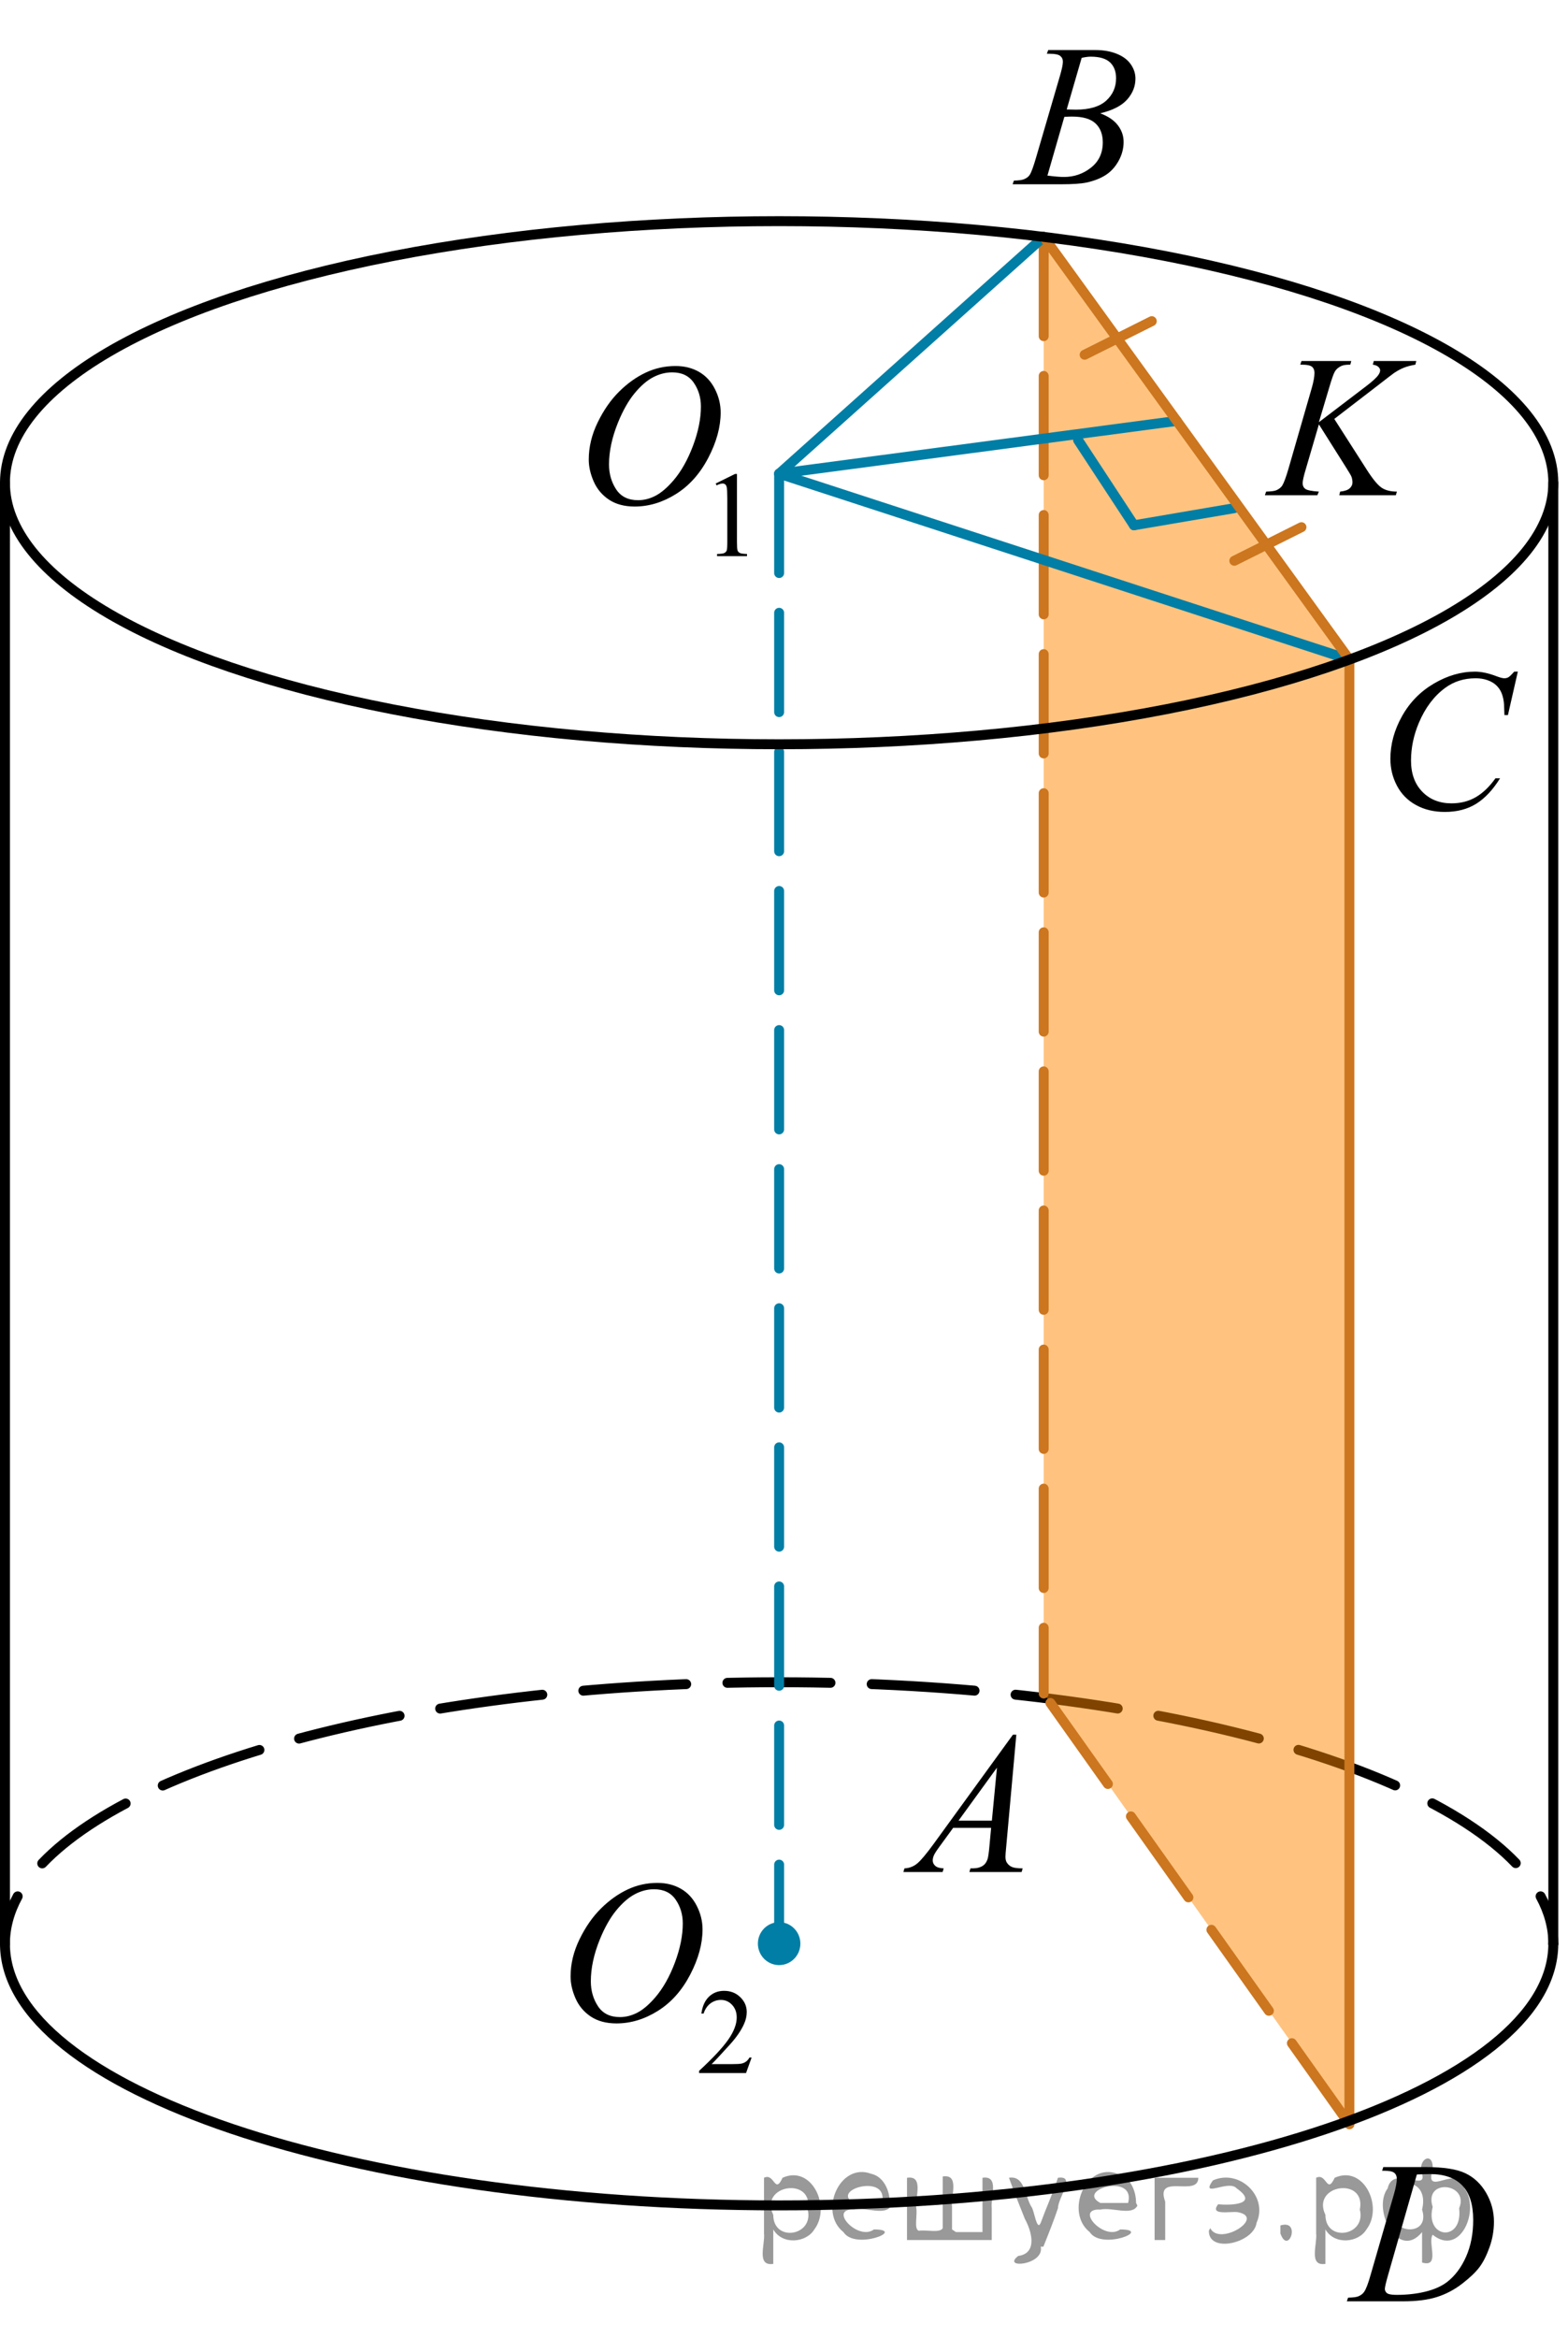 <?xml version="1.0" encoding="utf-8"?>
<!-- Generator: Adobe Illustrator 27.2.0, SVG Export Plug-In . SVG Version: 6.00 Build 0)  -->
<svg version="1.1" id="Слой_1" xmlns="http://www.w3.org/2000/svg" xmlns:xlink="http://www.w3.org/1999/xlink" x="0px" y="0px"
	 width="118.421px" height="176.511px" viewBox="0 0 118.421 176.511" enable-background="new 0 0 118.421 176.511"
	 xml:space="preserve">
<g>
	<g>
		<path fill="none" stroke="#000000" stroke-width="0.75" stroke-linecap="round" stroke-linejoin="round" d="M0.375,146.738
			c0-1.224,0.33-2.421,0.961-3.583"/>
		
			<path fill="none" stroke="#000000" stroke-width="0.75" stroke-linecap="round" stroke-linejoin="round" stroke-dasharray="7.785,3.114" d="
			M3.19,140.667c7.583-7.935,29.633-13.674,55.653-13.674c27.29,0,50.213,6.314,56.659,14.852"/>
		<path fill="none" stroke="#000000" stroke-width="0.75" stroke-linecap="round" stroke-linejoin="round" d="M116.351,143.154
			c0.631,1.162,0.961,2.36,0.961,3.583"/>
	</g>
</g>
<path opacity="0.5" fill="#FF8800" enable-background="new    " d="M78.824,127.844c0-36.655,0-73.31,0-109.966
	c7.696,10.638,15.392,21.276,23.087,31.914c0,36.854,0,73.708,0,110.562
	C94.215,149.518,86.519,138.681,78.824,127.844z"/>
<g>
	<g>
		<g>
			<g>
				<g>
					<g>
						<g>
							<g>
								<g>
									<g>
										<g>
											<g>
												<g>
													<g>
														<g>
															<g>
																<g>
																	<defs>
																		<rect id="SVGID_1_" x="65.252" y="127.405" width="15.125" height="16.694"/>
																	</defs>
																	<clipPath id="SVGID_00000118379242002416220910000014227036490639894955_">
																		<use xlink:href="#SVGID_1_"  overflow="visible"/>
																	</clipPath>
																	<g clip-path="url(#SVGID_00000118379242002416220910000014227036490639894955_)">
																		<g enable-background="new    ">
																			<path d="M76.756,130.953l-0.761,8.431c-0.04,0.394-0.059,0.652-0.059,0.777
																				c0,0.199,0.037,0.351,0.111,0.456c0.093,0.144,0.22,0.251,0.38,0.321
																				c0.16,0.069,0.429,0.104,0.809,0.104l-0.081,0.276H73.211l0.082-0.276h0.17
																				c0.32,0,0.581-0.07,0.783-0.209c0.143-0.095,0.253-0.252,0.333-0.472
																				c0.054-0.154,0.105-0.518,0.155-1.091l0.118-1.285h-2.866l-1.019,1.397
																				c-0.231,0.314-0.377,0.539-0.435,0.676c-0.059,0.138-0.089,0.266-0.089,0.386
																				c0,0.159,0.064,0.296,0.192,0.41c0.128,0.115,0.34,0.178,0.635,0.188l-0.081,0.276h-2.962
																				l0.082-0.276c0.364-0.015,0.685-0.139,0.964-0.37c0.278-0.231,0.693-0.727,1.244-1.483
																				l5.982-8.236L76.756,130.953L76.756,130.953z M75.294,133.441l-2.903,3.999h2.519L75.294,133.441z"/>
																		</g>
																	</g>
																</g>
															</g>
														</g>
													</g>
												</g>
											</g>
										</g>
									</g>
								</g>
							</g>
						</g>
					</g>
				</g>
			</g>
		</g>
	</g>
</g>
<g>
	<g>
		<g>
			<g>
				<g>
					<g>
						<g>
							<g>
								<g>
									<g>
										<g>
											<g>
												<g>
													<g>
														<g>
															<g>
																<g>
																	<g>
																		<defs>
																			
																				<rect id="SVGID_00000053509535093415848060000004188904404670070423_" x="73.86" width="15.124" height="16.695"/>
																		</defs>
																		<clipPath id="SVGID_00000134246436491895879160000009702661493663116186_">
																			<use xlink:href="#SVGID_00000053509535093415848060000004188904404670070423_"  overflow="visible"/>
																		</clipPath>
																		<g clip-path="url(#SVGID_00000134246436491895879160000009702661493663116186_)">
																			<g enable-background="new    ">
																				<path d="M79.062,4.055l0.103-0.277h3.575c0.601,0,1.136,0.095,1.606,0.284
																					c0.47,0.19,0.822,0.454,1.056,0.793c0.234,0.339,0.351,0.697,0.351,1.076
																					c0,0.583-0.208,1.109-0.624,1.58s-1.094,0.818-2.034,1.042c0.606,0.231,1.051,0.534,1.336,0.912
																					c0.286,0.379,0.428,0.795,0.428,1.248c0,0.504-0.128,0.984-0.384,1.442
																					c-0.256,0.459-0.585,0.815-0.986,1.069c-0.401,0.254-0.885,0.44-1.451,0.56
																					c-0.404,0.085-1.034,0.127-1.891,0.127h-3.67l0.096-0.276c0.384-0.01,0.645-0.048,0.783-0.112
																					c0.197-0.085,0.337-0.196,0.421-0.336c0.118-0.19,0.276-0.623,0.473-1.301l1.794-6.136
																					c0.153-0.519,0.229-0.882,0.229-1.091c0-0.185-0.068-0.33-0.203-0.438
																					c-0.135-0.107-0.393-0.161-0.771-0.161C79.214,4.062,79.135,4.06,79.062,4.055z M79.106,13.255
																					c0.532,0.069,0.948,0.104,1.248,0.104c0.768,0,1.449-0.234,2.042-0.703
																					c0.593-0.468,0.89-1.103,0.89-1.905c0-0.613-0.184-1.092-0.55-1.435S81.776,8.8,80.959,8.8
																					c-0.158,0-0.35,0.008-0.576,0.022L79.106,13.255z M80.561,8.262
																					c0.32,0.01,0.551,0.016,0.694,0.016c1.024,0,1.786-0.227,2.286-0.677
																					C84.04,7.149,84.29,6.586,84.29,5.908c0-0.514-0.153-0.913-0.458-1.2
																					c-0.305-0.286-0.792-0.43-1.462-0.43c-0.177,0-0.403,0.03-0.679,0.09L80.561,8.262z"/>
																			</g>
																		</g>
																	</g>
																</g>
															</g>
														</g>
													</g>
												</g>
											</g>
										</g>
									</g>
								</g>
							</g>
						</g>
					</g>
				</g>
			</g>
		</g>
	</g>
</g>
<g>
	<g>
		<g>
			<g>
				<g>
					<g>
						<g>
							<g>
								<g>
									<g>
										<g>
											<g>
												<g>
													<g>
														<g>
															<g>
																<g>
																	<g>
																		<defs>
																			
																				<rect id="SVGID_00000045583335380027127300000017656233435944787373_" x="101.911" y="47.145" width="16.51" height="18.079"/>
																		</defs>
																		<clipPath id="SVGID_00000090986808059764440860000003324814174407714988_">
																			<use xlink:href="#SVGID_00000045583335380027127300000017656233435944787373_"  overflow="visible"/>
																		</clipPath>
																		<g clip-path="url(#SVGID_00000090986808059764440860000003324814174407714988_)">
																			<g enable-background="new    ">
																				<path d="M114.632,50.701l-0.747,3.279H113.62l-0.03-0.822c-0.025-0.299-0.081-0.565-0.17-0.799
																					c-0.089-0.234-0.222-0.438-0.399-0.608c-0.177-0.172-0.401-0.307-0.672-0.403
																					c-0.271-0.098-0.571-0.146-0.901-0.146c-0.882,0-1.653,0.244-2.312,0.732
																					c-0.842,0.622-1.502,1.501-1.98,2.637c-0.394,0.935-0.591,1.885-0.591,2.846
																					c0,0.981,0.283,1.764,0.85,2.349s1.303,0.878,2.209,0.878c0.685,0,1.294-0.154,1.829-0.464
																					c0.535-0.309,1.031-0.784,1.489-1.426h0.348c-0.542,0.871-1.143,1.512-1.803,1.923
																					c-0.66,0.411-1.451,0.616-2.372,0.616c-0.817,0-1.542-0.173-2.172-0.519
																					c-0.631-0.347-1.111-0.833-1.441-1.461c-0.33-0.627-0.495-1.302-0.495-2.023
																					c0-1.105,0.293-2.182,0.879-3.227c0.586-1.046,1.39-1.867,2.412-2.465s2.053-0.896,3.092-0.896
																					c0.488,0,1.034,0.117,1.64,0.351c0.266,0.1,0.458,0.149,0.576,0.149s0.222-0.024,0.31-0.074
																					c0.088-0.05,0.236-0.191,0.443-0.426L114.632,50.701L114.632,50.701z"/>
																			</g>
																		</g>
																	</g>
																</g>
															</g>
														</g>
													</g>
												</g>
											</g>
										</g>
									</g>
								</g>
							</g>
						</g>
					</g>
				</g>
			</g>
		</g>
	</g>
</g>
<g>
	<g>
		<g>
			<g>
				<g>
					<g>
						<g>
							<g>
								<g>
									<g>
										<g>
											<g>
												<g>
													<g>
														<g>
															<g>
																<g>
																	<g>
																		<defs>
																			
																				<rect id="SVGID_00000052792661756581269700000014407119501345776006_" x="92.967" y="23.471" width="17.888" height="16.697"/>
																		</defs>
																		<clipPath id="SVGID_00000162337327400578645060000010969299513587733173_">
																			<use xlink:href="#SVGID_00000052792661756581269700000014407119501345776006_"  overflow="visible"/>
																		</clipPath>
																		<g clip-path="url(#SVGID_00000162337327400578645060000010969299513587733173_)">
																			<g enable-background="new    ">
																				<path d="M100.77,31.625l2.483,3.879c0.443,0.688,0.81,1.128,1.101,1.319
																					c0.29,0.192,0.672,0.288,1.145,0.288l-0.082,0.276h-4.271l0.066-0.276
																					c0.34-0.035,0.581-0.117,0.721-0.247c0.141-0.129,0.21-0.276,0.21-0.44
																					c0-0.149-0.024-0.294-0.074-0.434c-0.04-0.1-0.182-0.344-0.429-0.732l-2.032-3.222
																					l-0.983,3.356c-0.163,0.538-0.244,0.899-0.244,1.083c0,0.19,0.069,0.334,0.206,0.434
																					c0.138,0.1,0.478,0.167,1.02,0.202l-0.118,0.276h-3.961l0.096-0.276
																					c0.384-0.01,0.643-0.045,0.776-0.104c0.197-0.09,0.342-0.204,0.435-0.344
																					c0.128-0.205,0.286-0.628,0.473-1.27l1.766-6.121c0.133-0.469,0.2-0.845,0.2-1.129
																					c0-0.199-0.063-0.352-0.189-0.456c-0.126-0.104-0.371-0.157-0.735-0.157h-0.148l0.089-0.276
																					h3.762l-0.074,0.276c-0.31-0.005-0.542,0.03-0.694,0.105c-0.212,0.104-0.367,0.238-0.466,0.403
																					c-0.099,0.164-0.244,0.575-0.436,1.233l-0.776,2.601l3.562-2.713
																					c0.473-0.359,0.784-0.643,0.931-0.853c0.089-0.129,0.133-0.246,0.133-0.351
																					c0-0.09-0.046-0.177-0.137-0.262c-0.091-0.085-0.231-0.14-0.417-0.165l0.074-0.276h3.208
																					l-0.067,0.276c-0.35,0.06-0.644,0.139-0.883,0.235c-0.239,0.098-0.484,0.231-0.735,0.4
																					c-0.074,0.05-0.554,0.418-1.441,1.106L100.77,31.625z"/>
																			</g>
																		</g>
																	</g>
																</g>
															</g>
														</g>
													</g>
												</g>
											</g>
										</g>
									</g>
								</g>
							</g>
						</g>
					</g>
				</g>
			</g>
		</g>
	</g>
</g>
<line fill="none" stroke="#000000" stroke-width="0.75" stroke-linecap="round" stroke-linejoin="round" stroke-miterlimit="10" x1="117.311" y1="146.738" x2="117.311" y2="36.44"/>
<line fill="none" stroke="#000000" stroke-width="0.75" stroke-linecap="round" stroke-linejoin="round" stroke-miterlimit="10" x1="0.375" y1="36.44" x2="0.375" y2="146.738"/>
<line fill="none" stroke="#CC761F" stroke-width="0.75" stroke-linecap="round" stroke-linejoin="round" stroke-miterlimit="10" x1="101.911" y1="49.792" x2="101.911" y2="160.355"/>
<line fill="none" stroke="#CC761F" stroke-width="0.75" stroke-linecap="round" stroke-linejoin="round" stroke-miterlimit="10" stroke-dasharray="7.5,3" x1="78.824" y1="17.878" x2="78.824" y2="127.844"/>
<line fill="none" stroke="#CC761F" stroke-width="0.75" stroke-linecap="round" stroke-linejoin="round" stroke-miterlimit="10" stroke-dasharray="7.5,3" x1="101.911" y1="160.355" x2="78.824" y2="127.844"/>
<line fill="none" stroke="#007EA5" stroke-width="0.75" stroke-linecap="round" stroke-linejoin="round" stroke-miterlimit="10" stroke-dasharray="7.5,3" x1="58.843" y1="35.759" x2="58.843" y2="146.738"/>
<ellipse fill="#007EA5" cx="58.843" cy="146.724" rx="1.604" ry="1.621"/>
<g>
	<g>
		<g>
			<g>
				<g>
					<g>
						<g>
							<g>
								<g>
									<g>
										<g>
											<g>
												<g>
													<g>
														<g>
															<g>
																<g>
																	<g>
																		<defs>
																			
																				<rect id="SVGID_00000087406181312557345270000001157069210526542012_" x="41.495" y="22.692" width="17.896" height="22.286"/>
																		</defs>
																		<clipPath id="SVGID_00000106853918347713692730000000089648130456969403_">
																			<use xlink:href="#SVGID_00000087406181312557345270000001157069210526542012_"  overflow="visible"/>
																		</clipPath>
																		<g clip-path="url(#SVGID_00000106853918347713692730000000089648130456969403_)">
																			<g enable-background="new    ">
																				<path d="M54.051,36.501l1.462-0.723h0.146v5.135c0,0.341,0.014,0.554,0.042,0.638
																					c0.028,0.083,0.086,0.147,0.175,0.192c0.089,0.045,0.269,0.07,0.54,0.076v0.166H54.157v-0.166
																					c0.284-0.006,0.467-0.03,0.549-0.074c0.083-0.043,0.14-0.102,0.173-0.175
																					s0.049-0.292,0.049-0.657v-3.282c0-0.442-0.015-0.727-0.044-0.853
																					c-0.021-0.096-0.058-0.166-0.113-0.211c-0.055-0.044-0.121-0.066-0.197-0.066
																					c-0.109,0-0.261,0.046-0.456,0.139L54.051,36.501z"/>
																			</g>
																		</g>
																	</g>
																</g>
															</g>
														</g>
													</g>
												</g>
											</g>
										</g>
									</g>
								</g>
							</g>
						</g>
					</g>
				</g>
			</g>
		</g>
	</g>
	<g>
		<g>
			<g>
				<g>
					<g>
						<g>
							<g>
								<g>
									<g>
										<g>
											<g>
												<g>
													<g>
														<g>
															<g>
																<g>
																	<g>
																		<defs>
																			
																				<rect id="SVGID_00000087375013497329109070000008558615477781977771_" x="41.495" y="22.692" width="17.896" height="22.286"/>
																		</defs>
																		<clipPath id="SVGID_00000088119032688209562640000004920658843244784042_">
																			<use xlink:href="#SVGID_00000087375013497329109070000008558615477781977771_"  overflow="visible"/>
																		</clipPath>
																		<g clip-path="url(#SVGID_00000088119032688209562640000004920658843244784042_)">
																			<g enable-background="new    ">
																				<path d="M51.02,27.63c0.665,0,1.253,0.146,1.766,0.438c0.512,0.292,0.914,0.724,1.205,1.295
																					s0.436,1.163,0.436,1.776c0,1.088-0.311,2.228-0.935,3.423c-0.623,1.194-1.437,2.106-2.442,2.734
																					c-1.005,0.629-2.044,0.942-3.119,0.942c-0.773,0-1.42-0.173-1.94-0.519
																					c-0.52-0.347-0.904-0.805-1.153-1.373c-0.249-0.568-0.373-1.119-0.373-1.653
																					c0-0.947,0.225-1.884,0.676-2.809c0.451-0.926,0.989-1.698,1.615-2.319
																					c0.626-0.621,1.294-1.099,2.003-1.433C49.468,27.797,50.222,27.63,51.02,27.63z M50.769,28.11
																					c-0.493,0-0.975,0.123-1.445,0.37c-0.471,0.247-0.938,0.65-1.4,1.212
																					c-0.463,0.56-0.879,1.296-1.249,2.203c-0.453,1.117-0.68,2.172-0.68,3.165
																					c0,0.708,0.18,1.335,0.539,1.881c0.36,0.547,0.912,0.819,1.656,0.819
																					c0.448,0,0.888-0.112,1.319-0.337c0.431-0.224,0.881-0.608,1.349-1.151
																					c0.586-0.684,1.079-1.556,1.478-2.615c0.399-1.06,0.599-2.049,0.599-2.966
																					c0-0.679-0.18-1.278-0.54-1.8C52.035,28.369,51.493,28.11,50.769,28.11z"/>
																			</g>
																		</g>
																	</g>
																</g>
															</g>
														</g>
													</g>
												</g>
											</g>
										</g>
									</g>
								</g>
							</g>
						</g>
					</g>
				</g>
			</g>
		</g>
	</g>
</g>
<g>
	<g>
		<g>
			<g>
				<g>
					<g>
						<g>
							<g>
								<g>
									<g>
										<g>
											<g>
												<g>
													<g>
														<g>
															<g>
																<g>
																	<g>
																		<defs>
																			
																				<rect id="SVGID_00000083779884208492198600000011236910990823231139_" x="40.118" y="137.202" width="20.649" height="22.286"/>
																		</defs>
																		<clipPath id="SVGID_00000087394219227489823640000007106064908636712887_">
																			<use xlink:href="#SVGID_00000083779884208492198600000011236910990823231139_"  overflow="visible"/>
																		</clipPath>
																		<g clip-path="url(#SVGID_00000087394219227489823640000007106064908636712887_)">
																			<g enable-background="new    ">
																				<path d="M56.765,155.323l-0.421,1.171h-3.546v-0.166c1.044-0.963,1.777-1.749,2.203-2.358
																					c0.425-0.61,0.638-1.168,0.638-1.673c0-0.386-0.117-0.703-0.35-0.951s-0.513-0.372-0.838-0.372
																					c-0.295,0-0.56,0.087-0.795,0.262c-0.235,0.176-0.409,0.432-0.521,0.769h-0.164
																					c0.074-0.553,0.264-0.978,0.57-1.273s0.688-0.444,1.145-0.444c0.488,0,0.894,0.158,1.221,0.476
																					s0.49,0.69,0.49,1.121c0,0.308-0.071,0.616-0.213,0.924
																					c-0.218,0.484-0.573,0.997-1.063,1.538c-0.736,0.814-1.195,1.304-1.378,1.472h1.569
																					c0.319,0,0.543-0.013,0.671-0.036c0.129-0.024,0.245-0.072,0.348-0.145s0.193-0.178,0.271-0.312
																					L56.765,155.323L56.765,155.323z"/>
																			</g>
																		</g>
																	</g>
																</g>
															</g>
														</g>
													</g>
												</g>
											</g>
										</g>
									</g>
								</g>
							</g>
						</g>
					</g>
				</g>
			</g>
		</g>
	</g>
	<g>
		<g>
			<g>
				<g>
					<g>
						<g>
							<g>
								<g>
									<g>
										<g>
											<g>
												<g>
													<g>
														<g>
															<g>
																<g>
																	<g>
																		<defs>
																			
																				<rect id="SVGID_00000092442226210064796850000017409024091209538479_" x="40.118" y="137.202" width="20.649" height="22.286"/>
																		</defs>
																		<clipPath id="SVGID_00000148623797511443470440000003714362838917837185_">
																			<use xlink:href="#SVGID_00000092442226210064796850000017409024091209538479_"  overflow="visible"/>
																		</clipPath>
																		<g clip-path="url(#SVGID_00000148623797511443470440000003714362838917837185_)">
																			<g enable-background="new    ">
																				<path d="M49.649,142.139c0.665,0,1.254,0.146,1.767,0.438c0.513,0.292,0.915,0.724,1.206,1.295
																					c0.29,0.571,0.436,1.163,0.436,1.776c0,1.088-0.311,2.228-0.935,3.423
																					c-0.624,1.194-1.438,2.106-2.444,2.734c-1.006,0.629-2.046,0.942-3.12,0.942
																					c-0.774,0-1.421-0.173-1.941-0.519s-0.904-0.805-1.153-1.373s-0.373-1.119-0.373-1.653
																					c0-0.947,0.226-1.884,0.677-2.81c0.451-0.925,0.99-1.697,1.616-2.318s1.294-1.099,2.004-1.433
																					C48.096,142.306,48.851,142.139,49.649,142.139z M49.398,142.619c-0.493,0-0.975,0.123-1.445,0.37
																					s-0.938,0.65-1.401,1.212c-0.463,0.56-0.88,1.296-1.25,2.203
																					c-0.454,1.117-0.68,2.172-0.68,3.165c0,0.708,0.18,1.335,0.54,1.881
																					c0.36,0.547,0.912,0.819,1.657,0.819c0.448,0,0.888-0.112,1.32-0.337
																					c0.431-0.224,0.881-0.608,1.349-1.151c0.586-0.684,1.08-1.556,1.479-2.615
																					c0.399-1.06,0.599-2.049,0.599-2.966c0-0.679-0.18-1.278-0.54-1.8
																					S50.122,142.619,49.398,142.619z"/>
																			</g>
																		</g>
																	</g>
																</g>
															</g>
														</g>
													</g>
												</g>
											</g>
										</g>
									</g>
								</g>
							</g>
						</g>
					</g>
				</g>
			</g>
		</g>
	</g>
</g>
<g>
	<g>
		<g>
			<g>
				<g>
					<g>
						<g>
							<g>
								<g>
									<g>
										<g>
											<g>
												<g>
													<g>
														<g>
															<g>
																<g>
																	<g>
																		<defs>
																			
																				<rect id="SVGID_00000000187470308457202690000008294390433922050464_" x="99.202" y="159.812" width="16.507" height="16.699"/>
																		</defs>
																		<clipPath id="SVGID_00000057144524567047578100000012205704009068524980_">
																			<use xlink:href="#SVGID_00000000187470308457202690000008294390433922050464_"  overflow="visible"/>
																		</clipPath>
																		<g clip-path="url(#SVGID_00000057144524567047578100000012205704009068524980_)">
																			<g enable-background="new    ">
																				<path d="M104.383,163.868l0.089-0.277h3.199c1.355,0,2.358,0.157,3.011,0.472
																					c0.652,0.314,1.173,0.808,1.562,1.483c0.389,0.675,0.584,1.398,0.584,2.171
																					c0,0.662-0.112,1.307-0.336,1.932c-0.224,0.626-0.478,1.126-0.761,1.502
																					c-0.283,0.377-0.718,0.792-1.304,1.245c-0.586,0.453-1.222,0.788-1.906,1.005
																					c-0.684,0.217-1.539,0.325-2.563,0.325h-4.241l0.096-0.276c0.389-0.01,0.65-0.045,0.783-0.104
																					c0.197-0.085,0.342-0.199,0.435-0.344c0.143-0.21,0.303-0.631,0.48-1.264l1.773-6.128
																					c0.138-0.483,0.207-0.862,0.207-1.136c0-0.194-0.064-0.345-0.192-0.449
																					c-0.128-0.104-0.379-0.156-0.753-0.156L104.383,163.868L104.383,163.868z M107.006,164.151
																					l-2.172,7.586c-0.163,0.568-0.244,0.92-0.244,1.054c0,0.08,0.026,0.157,0.078,0.232
																					c0.052,0.074,0.122,0.124,0.21,0.149c0.128,0.045,0.335,0.067,0.621,0.067
																					c0.773,0,1.491-0.081,2.153-0.243c0.663-0.162,1.206-0.402,1.629-0.722
																					c0.601-0.463,1.081-1.101,1.44-1.913s0.54-1.736,0.54-2.772c0-1.171-0.276-2.042-0.828-2.612
																					s-1.357-0.856-2.416-0.856C107.757,164.121,107.42,164.131,107.006,164.151z"/>
																			</g>
																		</g>
																	</g>
																</g>
															</g>
														</g>
													</g>
												</g>
											</g>
										</g>
									</g>
								</g>
							</g>
						</g>
					</g>
				</g>
			</g>
		</g>
	</g>
</g>
<line fill="none" stroke="#007EA5" stroke-width="0.75" stroke-linecap="round" stroke-linejoin="round" stroke-miterlimit="10" x1="85.642" y1="39.654" x2="81.422" y2="33.225"/>
<line fill="none" stroke="#007EA5" stroke-width="0.75" stroke-linecap="round" stroke-linejoin="round" stroke-miterlimit="10" x1="85.642" y1="39.654" x2="93.22" y2="38.361"/>
<line fill="none" stroke="#007EA5" stroke-width="0.75" stroke-linecap="round" stroke-linejoin="round" stroke-miterlimit="10" x1="58.843" y1="35.759" x2="78.824" y2="17.878"/>
<line fill="none" stroke="#007EA5" stroke-width="0.75" stroke-linecap="round" stroke-linejoin="round" stroke-miterlimit="10" x1="101.911" y1="49.792" x2="58.843" y2="35.759"/>
<line fill="none" stroke="#007EA5" stroke-width="0.75" stroke-linecap="round" stroke-linejoin="round" stroke-miterlimit="10" x1="88.877" y1="31.774" x2="58.843" y2="35.759"/>
<path fill="none" stroke="#000000" stroke-width="0.75" stroke-linecap="round" stroke-linejoin="round" stroke-miterlimit="10" d="
	M117.311,146.738c0,10.905-26.177,19.745-58.468,19.745s-58.468-8.84-58.468-19.745"/>
<line fill="none" stroke="#CC761F" stroke-width="0.75" stroke-linecap="round" stroke-linejoin="round" stroke-miterlimit="10" x1="81.915" y1="26.78" x2="86.986" y2="24.245"/>
<line fill="none" stroke="#CC761F" stroke-width="0.75" stroke-linecap="round" stroke-linejoin="round" stroke-miterlimit="10" x1="93.22" y1="42.333" x2="98.291" y2="39.797"/>
<line fill="none" stroke="#CC761F" stroke-width="0.75" stroke-linecap="round" stroke-linejoin="round" stroke-miterlimit="10" x1="78.824" y1="17.878" x2="101.911" y2="49.792"/>
<ellipse fill="none" stroke="#000000" stroke-width="0.75" stroke-linecap="round" stroke-linejoin="round" stroke-miterlimit="10" cx="58.843" cy="36.44" rx="58.468" ry="19.745"/>
<g style="stroke:none;fill:#000;fill-opacity:0.4" > <path d="m 58.4,168.4 c 0,0.8 0,1.6 0,2.5 -1.3,0.2 -0.6,-1.5 -0.7,-2.3 0,-1.4 0,-2.8 0,-4.2 0.8,-0.4 0.8,1.3 1.4,0.0 2.2,-1.0 3.7,2.2 2.4,3.9 -0.6,1.0 -2.4,1.2 -3.1,0.0 z m 2.6,-1.6 c 0.5,-2.5 -3.7,-1.9 -2.6,0.4 0.0,2.1 3.1,1.6 2.6,-0.4 z" /> <path d="m 67.3,166.5 c -0.4,0.8 -1.9,0.1 -2.8,0.3 -2.0,-0.1 0.3,2.4 1.5,1.5 2.5,0.0 -1.4,1.6 -2.3,0.2 -1.9,-1.5 -0.3,-5.3 2.1,-4.4 0.9,0.2 1.4,1.2 1.4,2.2 z m -0.7,-0.2 c 0.6,-2.3 -4.0,-1.0 -2.1,0.0 0.7,0 1.4,-0.0 2.1,-0.0 z" /> <path d="m 72.2,168.5 c 0.6,0 1.3,0 2.0,0 0,-1.3 0,-2.7 0,-4.1 1.3,-0.2 0.6,1.5 0.7,2.3 0,0.8 0,1.6 0,2.4 -2.1,0 -4.2,0 -6.4,0 0,-1.5 0,-3.1 0,-4.7 1.3,-0.2 0.6,1.5 0.7,2.3 0.1,0.5 -0.2,1.6 0.2,1.7 0.5,-0.1 1.6,0.2 1.8,-0.2 0,-1.3 0,-2.6 0,-3.9 1.3,-0.2 0.6,1.5 0.7,2.3 0,0.5 0,1.1 0,1.7 z" /> <path d="m 78.6,169.6 c 0.3,1.4 -3.0,1.7 -1.7,0.7 1.5,-0.2 1.0,-1.9 0.5,-2.8 -0.4,-1.0 -0.8,-2.0 -1.2,-3.1 1.2,-0.2 1.2,1.4 1.7,2.2 0.2,0.2 0.4,1.9 0.7,1.2 0.4,-1.1 0.9,-2.2 1.3,-3.4 1.4,-0.2 0.0,1.5 -0.0,2.3 -0.3,0.9 -0.7,1.9 -1.1,2.9 z" /> <path d="m 85.9,166.5 c -0.4,0.8 -1.9,0.1 -2.8,0.3 -2.0,-0.1 0.3,2.4 1.5,1.5 2.5,0.0 -1.4,1.6 -2.3,0.2 -1.9,-1.5 -0.3,-5.3 2.1,-4.4 0.9,0.2 1.4,1.2 1.4,2.2 z m -0.7,-0.2 c 0.6,-2.3 -4.0,-1.0 -2.1,0.0 0.7,0 1.4,-0.0 2.1,-0.0 z" /> <path d="m 87.2,169.1 c 0,-1.5 0,-3.1 0,-4.7 1.1,0 2.2,0 3.3,0 0.0,1.5 -3.3,-0.4 -2.5,1.8 0,0.9 0,1.9 0,2.9 -0.2,0 -0.5,0 -0.7,0 z" /> <path d="m 91.4,168.2 c 0.7,1.4 4.2,-0.8 2.1,-1.2 -0.5,-0.1 -2.2,0.3 -1.5,-0.6 1.0,0.1 3.1,0.0 1.4,-1.2 -0.6,-0.7 -2.8,0.8 -1.8,-0.6 2.0,-0.9 4.2,1.2 3.3,3.2 -0.2,1.5 -3.5,2.3 -3.6,0.7 l 0,-0.1 0,-0.0 0,0 z" /> <path d="m 96.7,168.0 c 1.6,-0.5 0.6,2.3 -0.0,0.6 -0.0,-0.2 0.0,-0.4 0.0,-0.6 z" /> <path d="m 100.1,168.4 c 0,0.8 0,1.6 0,2.5 -1.3,0.2 -0.6,-1.5 -0.7,-2.3 0,-1.4 0,-2.8 0,-4.2 0.8,-0.4 0.8,1.3 1.4,0.0 2.2,-1.0 3.7,2.2 2.4,3.9 -0.6,1.0 -2.4,1.2 -3.1,0.0 z m 2.6,-1.6 c 0.5,-2.5 -3.7,-1.9 -2.6,0.4 0.0,2.1 3.1,1.6 2.6,-0.4 z" /> <path d="m 105.4,166.7 c -0.8,1.9 2.7,2.3 2.0,0.1 0.6,-2.4 -2.3,-2.7 -2.0,-0.1 z m 2.0,4.2 c 0,-0.8 0,-1.6 0,-2.4 -1.8,2.2 -3.8,-1.7 -2.6,-3.3 0.4,-1.8 3.0,0.3 2.6,-1.1 -0.4,-1.1 0.9,-1.8 0.8,-0.3 -0.7,2.2 2.1,-0.6 2.4,1.4 1.2,1.6 -0.3,5.2 -2.4,3.5 -0.4,0.6 0.6,2.5 -0.8,2.1 z m 2.8,-4.2 c 0.8,-1.9 -2.7,-2.3 -2.0,-0.1 -0.6,2.4 2.3,2.7 2.0,0.1 z" /> </g></svg>

<!--File created and owned by https://sdamgia.ru. Copying is prohibited. All rights reserved.-->
